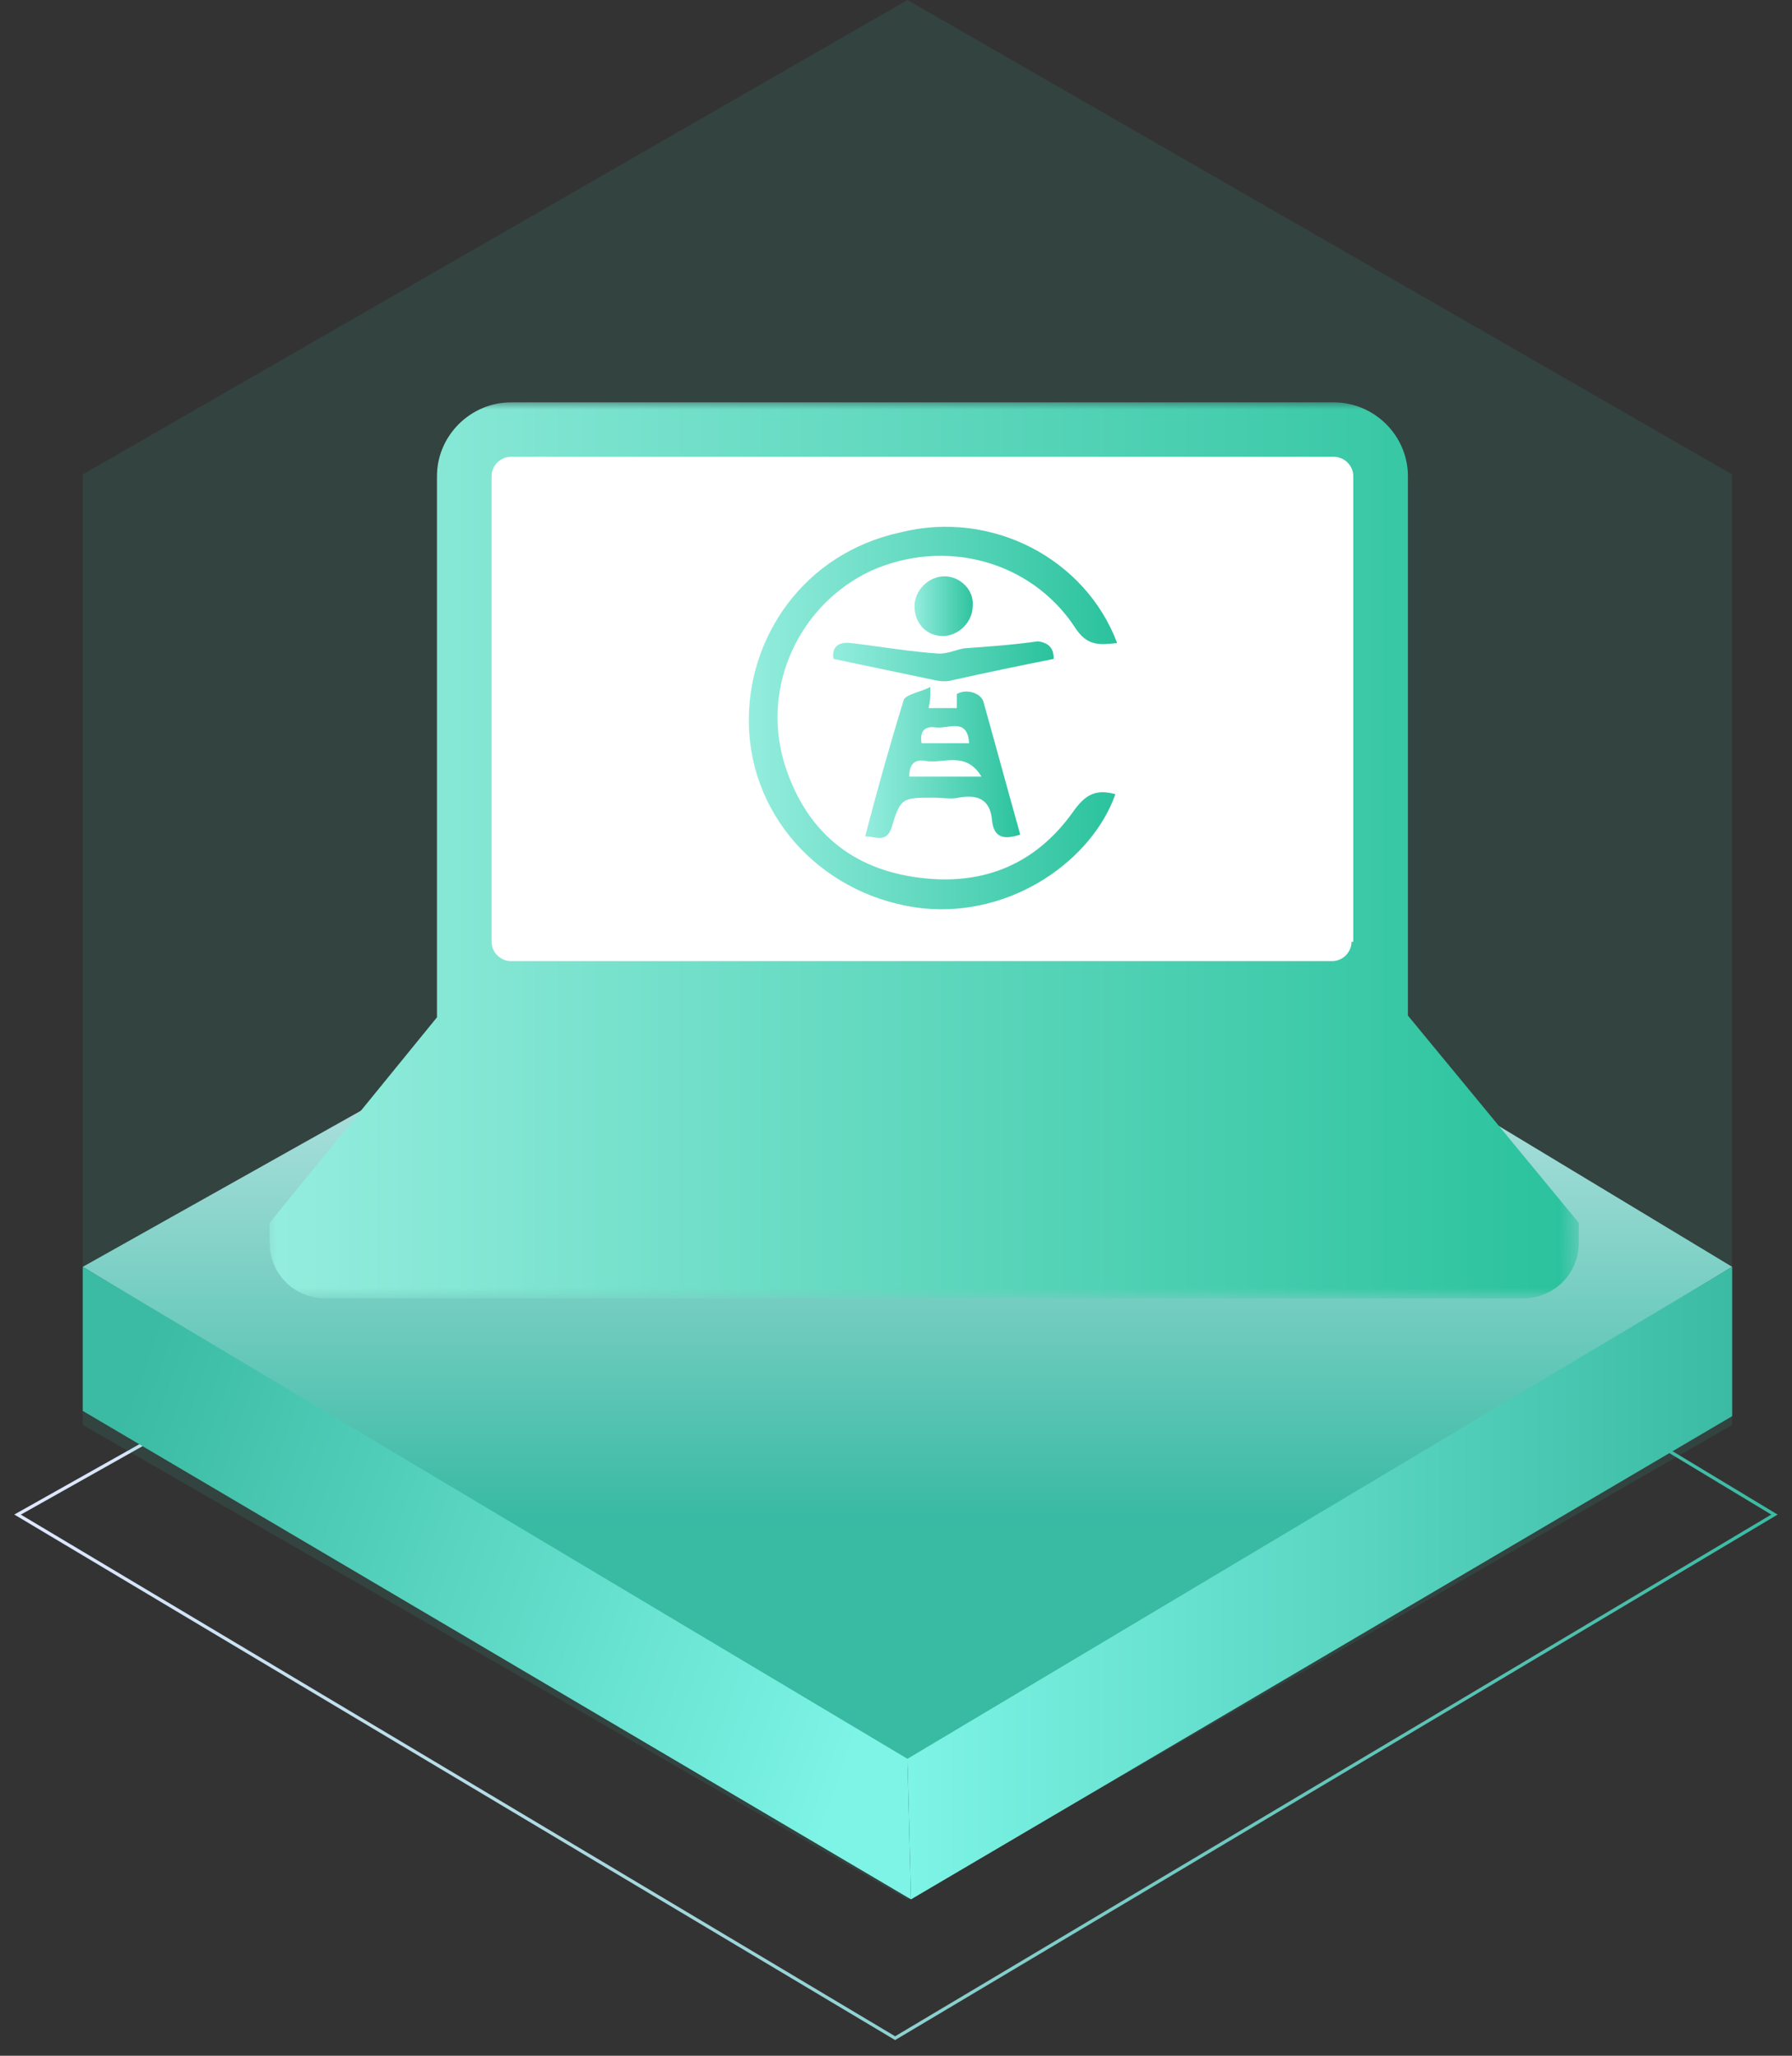 <?xml version="1.0" encoding="UTF-8"?>
<svg width="102px" height="117px" viewBox="0 0 102 117" version="1.1" xmlns="http://www.w3.org/2000/svg" xmlns:xlink="http://www.w3.org/1999/xlink">
    <rect x="0" y="0" width="102" height="117" fill="#333333" stroke="none"/>
    <title>平台认证</title>
    <defs>
        <linearGradient x1="-0.226%" y1="50.02%" x2="100.181%" y2="50.02%" id="linearGradient-1">
            <stop stop-color="#E0E8FF" offset="0%"></stop>
            <stop stop-color="#3BBBA3" offset="100%"></stop>
        </linearGradient>
        <linearGradient x1="50.09%" y1="6.791%" x2="50.09%" y2="74.579%" id="linearGradient-2">
            <stop stop-color="#EFF5FF" offset="0%"></stop>
            <stop stop-color="#39BAA3" offset="100%"></stop>
        </linearGradient>
        <linearGradient x1="97.11%" y1="62.861%" x2="0.89%" y2="36.619%" id="linearGradient-3">
            <stop stop-color="#7DF4E6" offset="0.048%"></stop>
            <stop stop-color="#3BBBA3" offset="100%"></stop>
        </linearGradient>
        <linearGradient x1="0.068%" y1="50.003%" x2="100.085%" y2="50.003%" id="linearGradient-4">
            <stop stop-color="#7DF4E6" offset="0.048%"></stop>
            <stop stop-color="#3BBBA3" offset="100%"></stop>
        </linearGradient>
        <rect id="path-5" x="0" y="3.55271368e-15" width="74.524" height="51"></rect>
        <linearGradient x1="-0.142%" y1="49.749%" x2="99.796%" y2="49.749%" id="linearGradient-7">
            <stop stop-color="#94EDDE" offset="0%"></stop>
            <stop stop-color="#2AC29D" offset="100%"></stop>
        </linearGradient>
        <linearGradient x1="0.235%" y1="49.834%" x2="100.111%" y2="49.834%" id="linearGradient-8">
            <stop stop-color="#94EDDE" offset="0%"></stop>
            <stop stop-color="#2AC29D" offset="100%"></stop>
        </linearGradient>
        <linearGradient x1="0.702%" y1="49.604%" x2="100.64%" y2="49.604%" id="linearGradient-9">
            <stop stop-color="#94EDDE" offset="0%"></stop>
            <stop stop-color="#2AC29D" offset="100%"></stop>
        </linearGradient>
        <linearGradient x1="-0.269%" y1="52.945%" x2="100.228%" y2="52.945%" id="linearGradient-10">
            <stop stop-color="#94EDDE" offset="0%"></stop>
            <stop stop-color="#2AC29D" offset="100%"></stop>
        </linearGradient>
        <linearGradient x1="-0.1%" y1="52.103%" x2="100.672%" y2="52.103%" id="linearGradient-11">
            <stop stop-color="#94EDDE" offset="0%"></stop>
            <stop stop-color="#2AC29D" offset="100%"></stop>
        </linearGradient>
    </defs>
    <g id="页面-1" stroke="none" stroke-width="1" fill="none" fill-rule="evenodd">
        <g id="画板备份-18" transform="translate(1, 0)">
            <g id="平台认证" transform="translate(0, 0)">
                <polygon id="路径" stroke="url(#linearGradient-1)" stroke-width="0.186" points="0 86.2 51.755 57.1 100 86.2 49.95 116"></polygon>
                <polygon id="路径" fill="#39BBA3" opacity="0.12" points="50.652 0 97.593 27 97.593 81.1 50.652 108.1 3.711 81.1 3.711 27"></polygon>
                <polygon id="路径" fill="url(#linearGradient-2)" points="3.711 72.1 52.357 44.8 97.593 72.1 50.652 100.6"></polygon>
                <polygon id="路径" fill="url(#linearGradient-3)" points="3.711 72.1 50.652 100.1 50.853 108.1 3.711 80.3"></polygon>
                <polygon id="路径" fill="url(#linearGradient-4)" points="50.652 100.1 97.593 72.1 97.593 80.6 50.853 108.1"></polygon>
                <g id="编组" transform="translate(14.243, 22.8)">
                    <g id="Clipped">
                        <mask id="mask-6" fill="white">
                            <use xlink:href="#path-5"></use>
                        </mask>
                        <g id="SVGID_00000107583268022622126170000008522652098080113291_"></g>
                        <path d="M64.895,35 L64.895,4.3 C64.895,2 62.989,0.1 60.682,0.1 L13.842,0.1 C11.535,0.1 9.629,2 9.629,4.3 L9.629,35.1 L0.1,46.8 L0.1,47.9 C0.1,49.7 1.505,51.1 3.31,51.1 L3.31,51.1 L71.414,51.1 C73.22,51.1 74.624,49.7 74.624,47.9 L74.624,47.9 L74.624,46.8 L64.895,35 Z" id="路径" fill="url(#linearGradient-7)" fill-rule="nonzero" mask="url(#mask-6)"></path>
                    </g>
                    <path d="M61.685,30.8 C61.685,31.4 61.184,31.9 60.582,31.9 L13.842,31.9 C13.24,31.9 12.738,31.4 12.738,30.8 L12.738,4.3 C12.738,3.7 13.24,3.2 13.842,3.2 L60.682,3.2 C61.284,3.2 61.785,3.7 61.785,4.3 L61.785,30.8 L61.685,30.8 Z" id="路径" fill="#FFFFFF" fill-rule="nonzero"></path>
                    <g transform="translate(27.38, 7.182)" fill-rule="nonzero">
                        <path d="M20.965,6.618 C19.962,6.718 19.26,6.818 18.558,5.718 C16.05,1.918 11.136,0.618 6.923,2.518 C2.911,4.418 0.704,9.018 2.008,13.418 C3.112,17.018 5.519,19.318 9.33,19.918 C13.142,20.518 16.251,19.318 18.458,16.218 C19.16,15.218 19.762,14.918 20.865,15.218 C19.561,18.918 15.047,22.218 9.932,21.718 C4.416,21.118 0.103,16.718 0.002,11.218 C-0.098,6.318 3.112,1.518 8.628,0.318 C13.844,-0.982 19.16,1.818 20.965,6.618 Z" id="路径" fill="url(#linearGradient-8)"></path>
                        <path d="M10.333,9.118 C10.333,9.718 10.333,9.918 10.233,10.318 C10.734,10.318 11.236,10.318 11.838,10.318 C11.838,10.018 11.838,9.818 11.838,9.518 C12.339,9.218 13.142,9.418 13.342,9.918 C14.044,12.418 14.747,15.018 15.449,17.518 C14.546,17.818 13.944,17.718 13.844,16.718 C13.744,15.518 13.041,15.218 11.938,15.418 C11.537,15.518 11.035,15.418 10.534,15.418 C8.728,15.418 8.628,15.418 8.127,17.118 C7.826,18.018 7.224,17.618 6.622,17.618 C7.324,14.918 8.026,12.418 8.829,9.818 C9.029,9.518 9.731,9.418 10.333,9.118 Z M9.13,14.218 C10.534,14.218 11.737,14.218 13.242,14.218 C12.339,12.718 11.035,13.518 10.032,13.318 C9.431,13.218 9.13,13.518 9.13,14.218 Z M12.54,12.318 C12.44,10.818 11.336,11.518 10.634,11.418 C9.932,11.318 9.731,11.718 9.832,12.318 C10.734,12.318 11.637,12.318 12.54,12.318 Z" id="形状" fill="url(#linearGradient-9)"></path>
                        <path d="M17.354,7.518 C15.348,7.918 13.443,8.318 11.637,8.718 C11.336,8.818 10.935,8.818 10.534,8.718 C8.628,8.318 6.722,7.918 4.817,7.518 C4.716,6.918 5.017,6.518 5.82,6.618 C7.525,6.818 9.23,7.118 10.835,7.218 C11.336,7.218 11.737,7.018 12.239,6.918 C13.643,6.818 15.047,6.718 16.452,6.518 C17.254,6.618 17.354,7.118 17.354,7.518 Z" id="路径" fill="url(#linearGradient-10)"></path>
                        <path d="M9.431,4.518 C9.431,3.618 10.233,2.818 11.136,2.818 C12.038,2.818 12.841,3.618 12.74,4.518 C12.74,5.418 11.938,6.218 11.035,6.218 C10.133,6.218 9.431,5.518 9.431,4.518 Z" id="路径" fill="url(#linearGradient-11)"></path>
                    </g>
                </g>
            </g>
        </g>
    </g>
</svg>